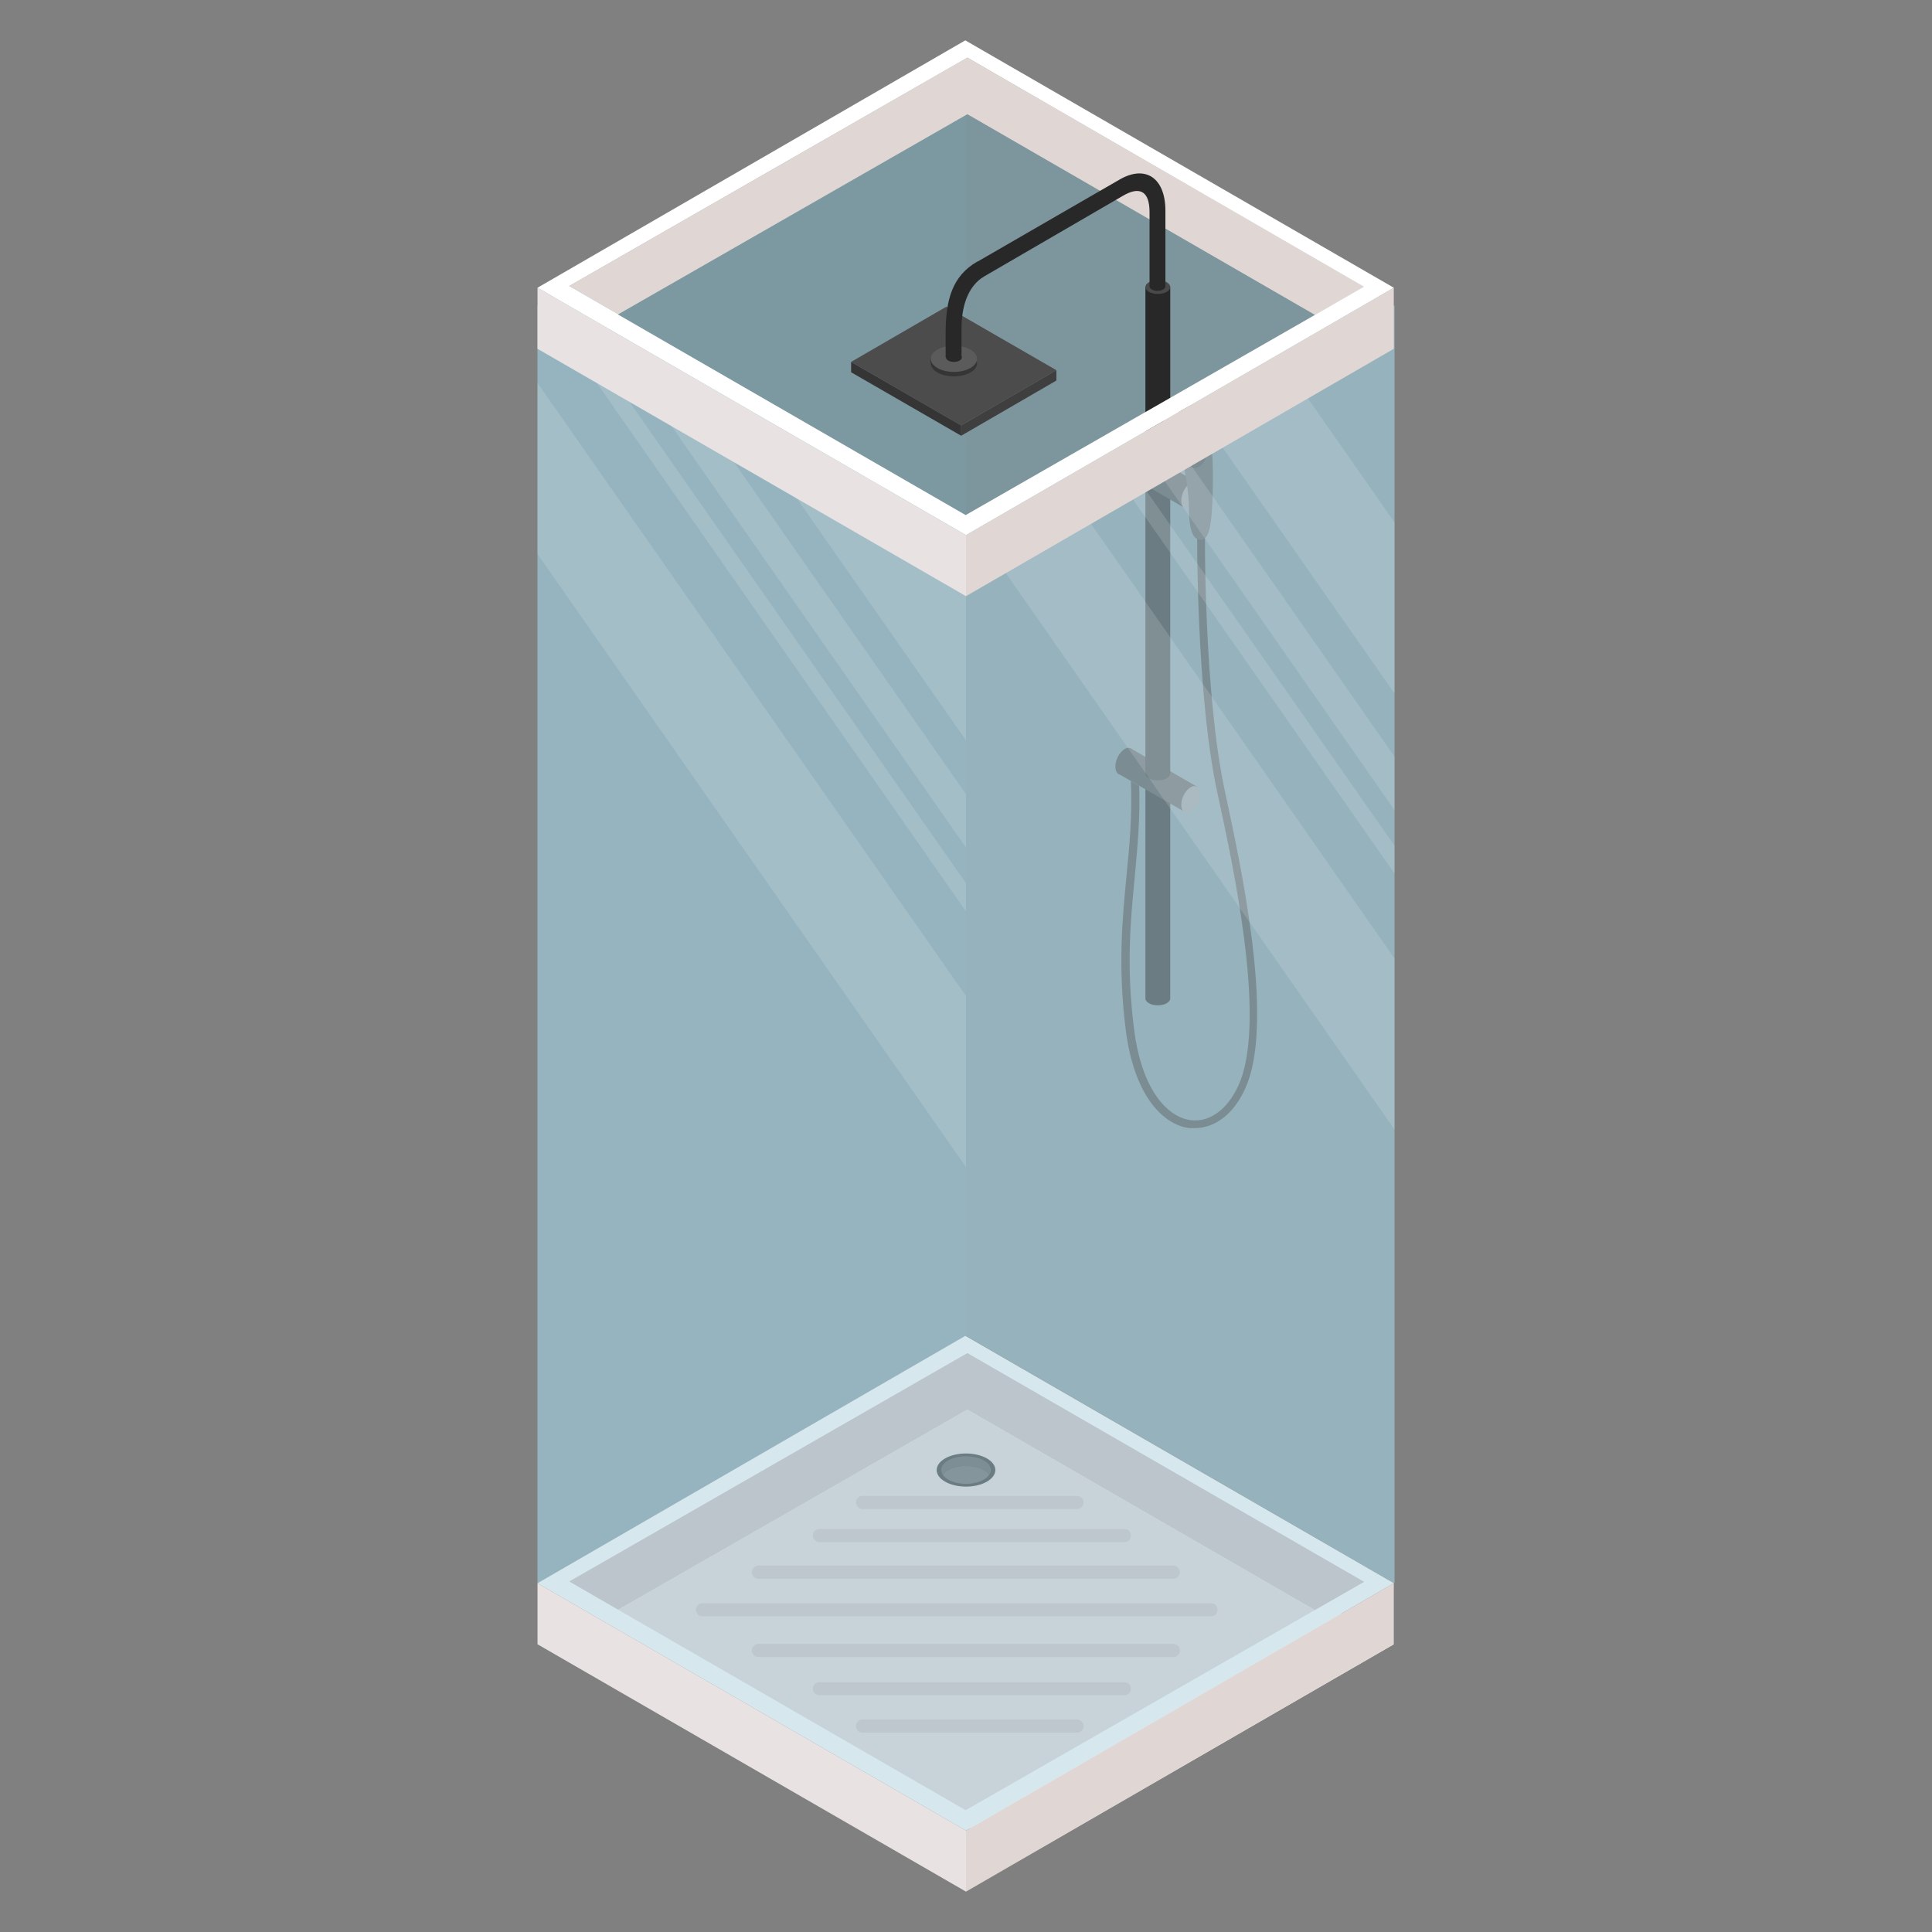 <?xml version="1.0" encoding="utf-8"?>
<svg xmlns="http://www.w3.org/2000/svg" id="Layer_1" viewBox="0 0 56 56">
  <rect x="0" y="0" width="56" height="56" fill="#808080" stroke="none"/>
  <defs>
    <style>
      .cls-1 {
        fill: #3f3f3f;
      }

      .cls-2 {
        fill: #5b5b5b;
      }

      .cls-3 {
        fill: #8e8e8e;
      }

      .cls-4 {
        fill: #e0d7d5;
      }

      .cls-5 {
        fill: #aed0de;
      }

      .cls-5, .cls-6 {
        opacity: .5;
      }

      .cls-7 {
        fill: #e8e3e2;
      }

      .cls-8 {
        fill: #fff;
      }

      .cls-9 {
        fill: #ccbebc;
      }

      .cls-10 {
        fill: #282828;
      }

      .cls-11 {
        fill: #f4f4f4;
        opacity: .3;
      }

      .cls-12 {
        fill: #c9bab8;
      }

      .cls-13 {
        fill: #494949;
      }

      .cls-14 {
        opacity: .6;
      }

      .cls-14, .cls-15 {
        fill: #7ba3af;
      }

      .cls-15 {
        opacity: .68;
      }

      .cls-16 {
        fill: #353535;
      }

      .cls-17 {
        fill: #4c4c4c;
      }
    </style>
  </defs>
  <polygon class="cls-15" points="28 1.68 15.58 8.86 15.58 45.89 28 38.71 28 1.68"/>
  <polygon class="cls-14" points="28 1.68 40.42 8.86 40.42 45.89 28 38.71 28 1.68"/>
  <polygon class="cls-4" points="28.04 1.67 39.54 8.31 38.12 9.13 28.04 3.31 17.92 9.11 16.5 8.29 28.04 1.67"/>
  <g>
    <polygon class="cls-8" points="29.64 53.87 40.4 47.66 27.98 40.49 17.23 46.7 29.64 53.87"/>
    <polygon class="cls-8" points="28 53.06 40.4 45.89 27.98 38.72 15.58 45.89 28 53.06"/>
    <g>
      <polygon class="cls-12" points="17.92 46.66 16.5 45.84 28.04 39.22 39.54 45.85 38.11 46.67 28.04 40.86 17.92 46.66"/>
      <polygon class="cls-4" points="17.92 46.66 28.04 40.86 38.11 46.67 27.99 52.47 17.92 46.66"/>
    </g>
    <polygon class="cls-4" points="40.4 45.89 40.4 47.66 28 54.83 28 53.06 40.4 45.89"/>
    <polygon class="cls-7" points="15.58 45.89 15.58 47.66 28 54.83 28 53.06 15.58 45.89"/>
    <g>
      <ellipse class="cls-10" cx="28" cy="42.61" rx=".85" ry=".48"/>
      <g>
        <path class="cls-17" d="M28,42.49c-.31,0-.57.11-.67.26-.03-.04-.05-.09-.05-.14,0-.22.32-.4.72-.4s.72.18.72.4c0,.05-.02.1-.05.14-.1-.15-.36-.26-.67-.26Z"/>
        <path class="cls-2" d="M28,43.01c-.31,0-.57-.11-.67-.26.1-.15.36-.26.67-.26s.57.11.67.26c-.1.15-.36.26-.67.26Z"/>
      </g>
    </g>
  </g>
  <g>
    <path class="cls-9" d="M25,43.74h6.22c.1,0,.19-.09.19-.19h0c0-.1-.09-.19-.19-.19h-6.22c-.1,0-.19.08-.19.19h0c0,.1.08.19.19.19Z"/>
    <path class="cls-9" d="M25,50.22h6.22c.1,0,.19-.09.19-.19h0c0-.1-.09-.19-.19-.19h-6.22c-.1,0-.19.08-.19.19h0c0,.1.08.19.19.19Z"/>
    <path class="cls-9" d="M23.75,44.32h2.62s3.6,0,3.6,0h2.62c.1,0,.19.08.19.19,0,.1-.08.19-.19.19h-2.62s-3.6,0-3.6,0h-2.62c-.1,0-.19-.09-.19-.19,0-.1.08-.19.19-.19Z"/>
    <path class="cls-9" d="M23.75,48.76h2.62s3.6,0,3.6,0h2.62c.1,0,.19.08.19.19,0,.1-.08.19-.19.19h-2.62s-3.6,0-3.6,0h-2.62c-.1,0-.19-.09-.19-.19,0-.1.08-.19.19-.19Z"/>
    <path class="cls-9" d="M21.98,45.38h2.62s.57,0,.57,0h2.62s.41,0,.41,0h2.62s.57,0,.57,0h2.62c.1,0,.19.08.19.19,0,.1-.08.19-.19.19h-2.62s-.57,0-.57,0h-2.62s-.41,0-.41,0h-2.62s-.57,0-.57,0h-2.62c-.1,0-.19-.08-.19-.19,0-.1.09-.19.19-.19Z"/>
    <path class="cls-9" d="M21.98,47.65h2.62s.57,0,.57,0h2.62s.41,0,.41,0h2.62s.57,0,.57,0h2.62c.1,0,.19.08.19.19s-.08.19-.19.19h-2.62s-.57,0-.57,0h-2.62s-.41,0-.41,0h-2.62s-.57,0-.57,0h-2.62c-.1,0-.19-.09-.19-.19,0-.1.09-.19.19-.19Z"/>
    <path class="cls-9" d="M20.36,46.47h2.62s.09,0,.09,0h.48s2.14,0,2.14,0h.89s2.3,0,2.3,0h.41s.48,0,.48,0h2.14s.48,0,.48,0h2.71c.1,0,.19.08.19.19,0,.1-.08.19-.19.19h-2.62s-.09,0-.09,0h-.48s-2.14,0-2.14,0h-.89s-2.3,0-2.3,0h-.89s-2.14,0-2.14,0h-.57s-2.62,0-2.62,0c-.1,0-.19-.08-.19-.19,0-.1.08-.19.19-.19Z"/>
  </g>
  <g>
    <g>
      <path class="cls-10" d="M33.92,22.64v6.3c0,.11-.16.2-.36.2s-.36-.09-.36-.2v-6.3h.73Z"/>
      <g>
        <path class="cls-13" d="M32.87,21.91c0,.2-.12.42-.27.51-.15.09-.27,0-.27-.2,0-.2.12-.42.27-.51s.27,0,.27.2Z"/>
        <polygon class="cls-13" points="34.71 22.81 32.77 21.69 32.42 22.43 34.35 23.54 34.71 22.81"/>
        <path class="cls-3" d="M34.78,23.02c0,.2-.12.42-.27.51-.15.09-.27,0-.27-.2,0-.2.12-.42.27-.51.15-.09.27,0,.27.2Z"/>
      </g>
      <path class="cls-10" d="M33.92,13.71v8.71c0,.11-.16.2-.36.2s-.36-.09-.36-.2v-8.71h.73Z"/>
      <g>
        <path class="cls-13" d="M32.87,13.09c0,.2-.12.42-.27.51s-.27,0-.27-.2.12-.42.27-.51.27,0,.27.2Z"/>
        <polygon class="cls-13" points="34.71 13.99 32.77 12.87 32.42 13.61 34.35 14.73 34.71 13.99"/>
        <path class="cls-3" d="M34.78,14.2c0,.2-.12.42-.27.51-.15.09-.27,0-.27-.2,0-.2.12-.42.27-.51.15-.09.27,0,.27.2Z"/>
      </g>
      <g>
        <polygon class="cls-17" points="27.86 12.33 30.62 10.73 27.43 8.89 24.67 10.49 27.86 12.33"/>
        <polygon class="cls-1" points="30.62 10.73 30.62 11.03 27.86 12.63 27.86 12.33 30.62 10.73"/>
        <polygon class="cls-16" points="24.67 10.49 24.67 10.79 27.86 12.63 27.86 12.33 24.67 10.49"/>
      </g>
      <g>
        <path class="cls-10" d="M33.92,8.32v5.22c0,.11-.16.2-.36.2s-.36-.09-.36-.2v-5.22h.73Z"/>
        <ellipse class="cls-13" cx="33.56" cy="8.32" rx=".36" ry=".2"/>
        <path class="cls-10" d="M33.32,8.3c0,.07.1.13.23.13s.23-.06.23-.13-.1-.13-.23-.13-.23.06-.23.13Z"/>
      </g>
      <g>
        <path class="cls-16" d="M26.98,10.53c0,.21.3.38.67.38s.67-.17.67-.38-.3-.38-.67-.38-.67.17-.67.38Z"/>
        <rect class="cls-16" height=".11" transform="translate(55.29 20.91) rotate(-180)" width="1.34" x="26.98" y="10.4"/>
        <path class="cls-2" d="M26.98,10.4c0,.21.3.38.67.38s.67-.17.67-.38-.3-.38-.67-.38-.67.17-.67.38Z"/>
      </g>
      <path class="cls-10" d="M27.42,10.36c0,.07.1.13.23.13s.23-.06.23-.13c0-.07-.1-.13-.23-.13s-.23.06-.23.13Z"/>
    </g>
    <path class="cls-10" d="M28.34,7.58l4.12-2.38c.73-.42,1.32-.06,1.32.91v2.18h-.46v-2.14c0-.64-.31-.75-.78-.47l-4.01,2.33c-.48.28-.66.88-.66,1.51v.84h-.46v-.7c0-.97.19-1.66.92-2.08Z"/>
    <path class="cls-13" d="M34.63,32.7c.64,0,1.22-.49,1.53-1.31.75-1.98-.2-6.33-.65-8.43-.62-2.85-.59-7.59-.58-7.64h-.23s-.04,4.81.59,7.68c.45,2.08,1.39,6.4.67,8.31-.3.78-.85,1.23-1.44,1.16-.64-.08-1.42-.81-1.65-2.65-.23-1.83-.1-3.13.02-4.39.08-.87.16-1.69.13-2.65-.07-.04-.17-.1-.24-.14.04,1.01-.04,1.87-.13,2.77-.12,1.27-.25,2.59-.02,4.44.25,1.97,1.12,2.76,1.85,2.85.05,0,.1,0,.15,0Z"/>
    <g>
      <path class="cls-2" d="M35.09,12.7c.06.4.08.96.06,1.62-.02.66-.06,1.28-.3,1.32-.24.04-.39-.19-.39-.96,0-.61-.23-1.53-.23-1.53,0,0,.77-.9.85-.44Z"/>
      <g>
        <path class="cls-2" d="M33.83,12.2c0,.47.29,1.02.64,1.22.35.2.64-.01.64-.48,0-.47-.29-1.02-.64-1.22-.15-.09-.29-.1-.41-.04-.14.07-.24.26-.24.53Z"/>
        <path class="cls-2" d="M33.9,11.77s.1-.07.16-.09c.07-.02.12.09.12.09,0,0-.18.17-.2.17-.02,0-.08-.17-.08-.17Z"/>
        <path class="cls-2" d="M34.9,13.45l-.15.08s-.08-.09-.03-.15c.05-.07.18.07.18.07Z"/>
        <path class="cls-13" d="M33.71,12.27c0,.47.29,1.02.64,1.22.35.2.64-.01.64-.48,0-.47-.29-1.02-.64-1.22-.35-.2-.64.01-.64.48Z"/>
        <path class="cls-3" d="M33.71,12.38c0,.39.24.85.53,1.02.29.17.53-.01.53-.4,0-.39-.24-.85-.53-1.02-.29-.17-.53.01-.53.4Z"/>
        <path class="cls-2" d="M34.35,13.3s.02.08.05.1.05,0,.05-.04-.02-.08-.05-.1c-.03-.02-.05,0-.05.04Z"/>
        <path class="cls-2" d="M34.25,12.97s.02.08.05.1.05,0,.05-.04-.02-.08-.05-.1c-.03-.02-.05,0-.05.04Z"/>
        <path class="cls-2" d="M34.09,12.44s.02.08.05.1c.03.02.05,0,.05-.04s-.02-.08-.05-.1-.05,0-.05.04Z"/>
        <path class="cls-2" d="M33.99,12.08s.02.08.05.1.05,0,.05-.04c0-.04-.02-.08-.05-.1-.03-.02-.05,0-.05.04Z"/>
        <path class="cls-2" d="M34.3,12.7s.02.08.05.1c.03.02.05,0,.05-.04,0-.04-.02-.08-.05-.1-.03-.02-.05,0-.05.04Z"/>
        <path class="cls-2" d="M34.52,13.13s.02.08.05.1c.03.02.05,0,.05-.04s-.02-.08-.05-.1c-.03-.02-.05,0-.05.04Z"/>
        <path class="cls-2" d="M34.54,12.82s.02.08.05.1c.03.02.05,0,.05-.04s-.02-.08-.05-.1c-.03-.02-.05,0-.05.04Z"/>
        <path class="cls-2" d="M33.78,12.51s.02.08.05.1.05,0,.05-.04-.02-.08-.05-.1-.05,0-.05.04Z"/>
        <path class="cls-2" d="M34.47,12.47s.02.08.05.1c.03.02.05,0,.05-.04s-.02-.08-.05-.1c-.03-.02-.05,0-.05.04Z"/>
        <path class="cls-2" d="M33.83,12.22s.02.08.05.1c.03.02.05,0,.05-.04s-.02-.08-.05-.1c-.03-.02-.05,0-.05.04Z"/>
        <path class="cls-2" d="M34.25,12.19s.02.08.05.1c.03.02.05,0,.05-.04s-.02-.08-.05-.1-.05,0-.05.04Z"/>
        <path class="cls-2" d="M34.04,12.7s.02.08.05.1.05,0,.05-.04c0-.04-.02-.08-.05-.1-.03-.02-.05,0-.05.04Z"/>
        <path class="cls-2" d="M34.08,13.13s.02.08.05.1.05,0,.05-.04-.02-.08-.05-.1c-.03-.02-.05,0-.05.04Z"/>
        <path class="cls-2" d="M33.9,12.87s.02.08.05.1.05,0,.05-.04c0-.04-.02-.08-.05-.1-.03-.02-.05,0-.05.04Z"/>
      </g>
    </g>
  </g>
  <g>
    <polygon class="cls-5" points="37.29 10.66 34.82 12.09 33.91 12.61 33.14 13.06 32.62 13.36 32.22 13.59 31 14.29 28.53 15.72 28 16.02 28 53.06 40.42 45.88 40.42 32.74 40.42 27.78 40.42 25.32 40.42 24.51 40.42 23.48 40.42 21.93 40.42 20.1 40.42 15.14 40.42 8.85 37.29 10.66"/>
    <g class="cls-6">
      <polygon class="cls-11" points="37.29 10.66 40.42 15.14 40.42 20.1 34.82 12.09 37.29 10.66"/>
      <polygon class="cls-11" points="31 14.29 40.42 27.78 40.42 32.74 28.53 15.72 31 14.29"/>
      <polygon class="cls-11" points="33.91 12.61 40.42 21.93 40.42 23.48 33.14 13.06 33.91 12.61"/>
      <polygon class="cls-11" points="32.62 13.36 40.42 24.51 40.42 25.32 32.22 13.59 32.62 13.36"/>
    </g>
  </g>
  <polygon class="cls-5" points="21.63 12.35 19.81 11.3 17.99 10.24 16.78 9.55 15.83 9 15.58 8.85 15.58 11.1 15.58 16.06 15.58 45.89 28 53.06 28 33.83 28 28.87 28 26.42 28 25.6 28 24.57 28 23.02 28 21.46 28 16.03 21.63 12.35"/>
  <g class="cls-6">
    <polygon class="cls-11" points="28 16.03 28 21.46 21.63 12.35 28 16.03"/>
    <polygon class="cls-11" points="15.58 11.1 28 28.87 28 33.83 15.58 16.06 15.58 11.1"/>
    <polygon class="cls-11" points="19.81 11.3 28 23.02 28 24.57 17.99 10.24 19.81 11.3"/>
    <polygon class="cls-11" points="16.78 9.55 28 25.6 28 26.42 15.83 9 16.78 9.55"/>
  </g>
  <g>
    <polygon class="cls-4" points="40.4 8.34 40.4 10.11 28 17.28 28 15.51 40.4 8.34"/>
    <polygon class="cls-7" points="15.58 8.34 15.58 10.11 28 17.28 28 15.51 15.58 8.34"/>
  </g>
  <path class="cls-8" d="M15.58,8.34l12.42,7.17,12.4-7.17L27.98,1.17l-12.4,7.17ZM17.92,9.11l-1.42-.82L28.04,1.67l11.49,6.64-1.42.82-10.12,5.8-10.07-5.81Z"/>
</svg>